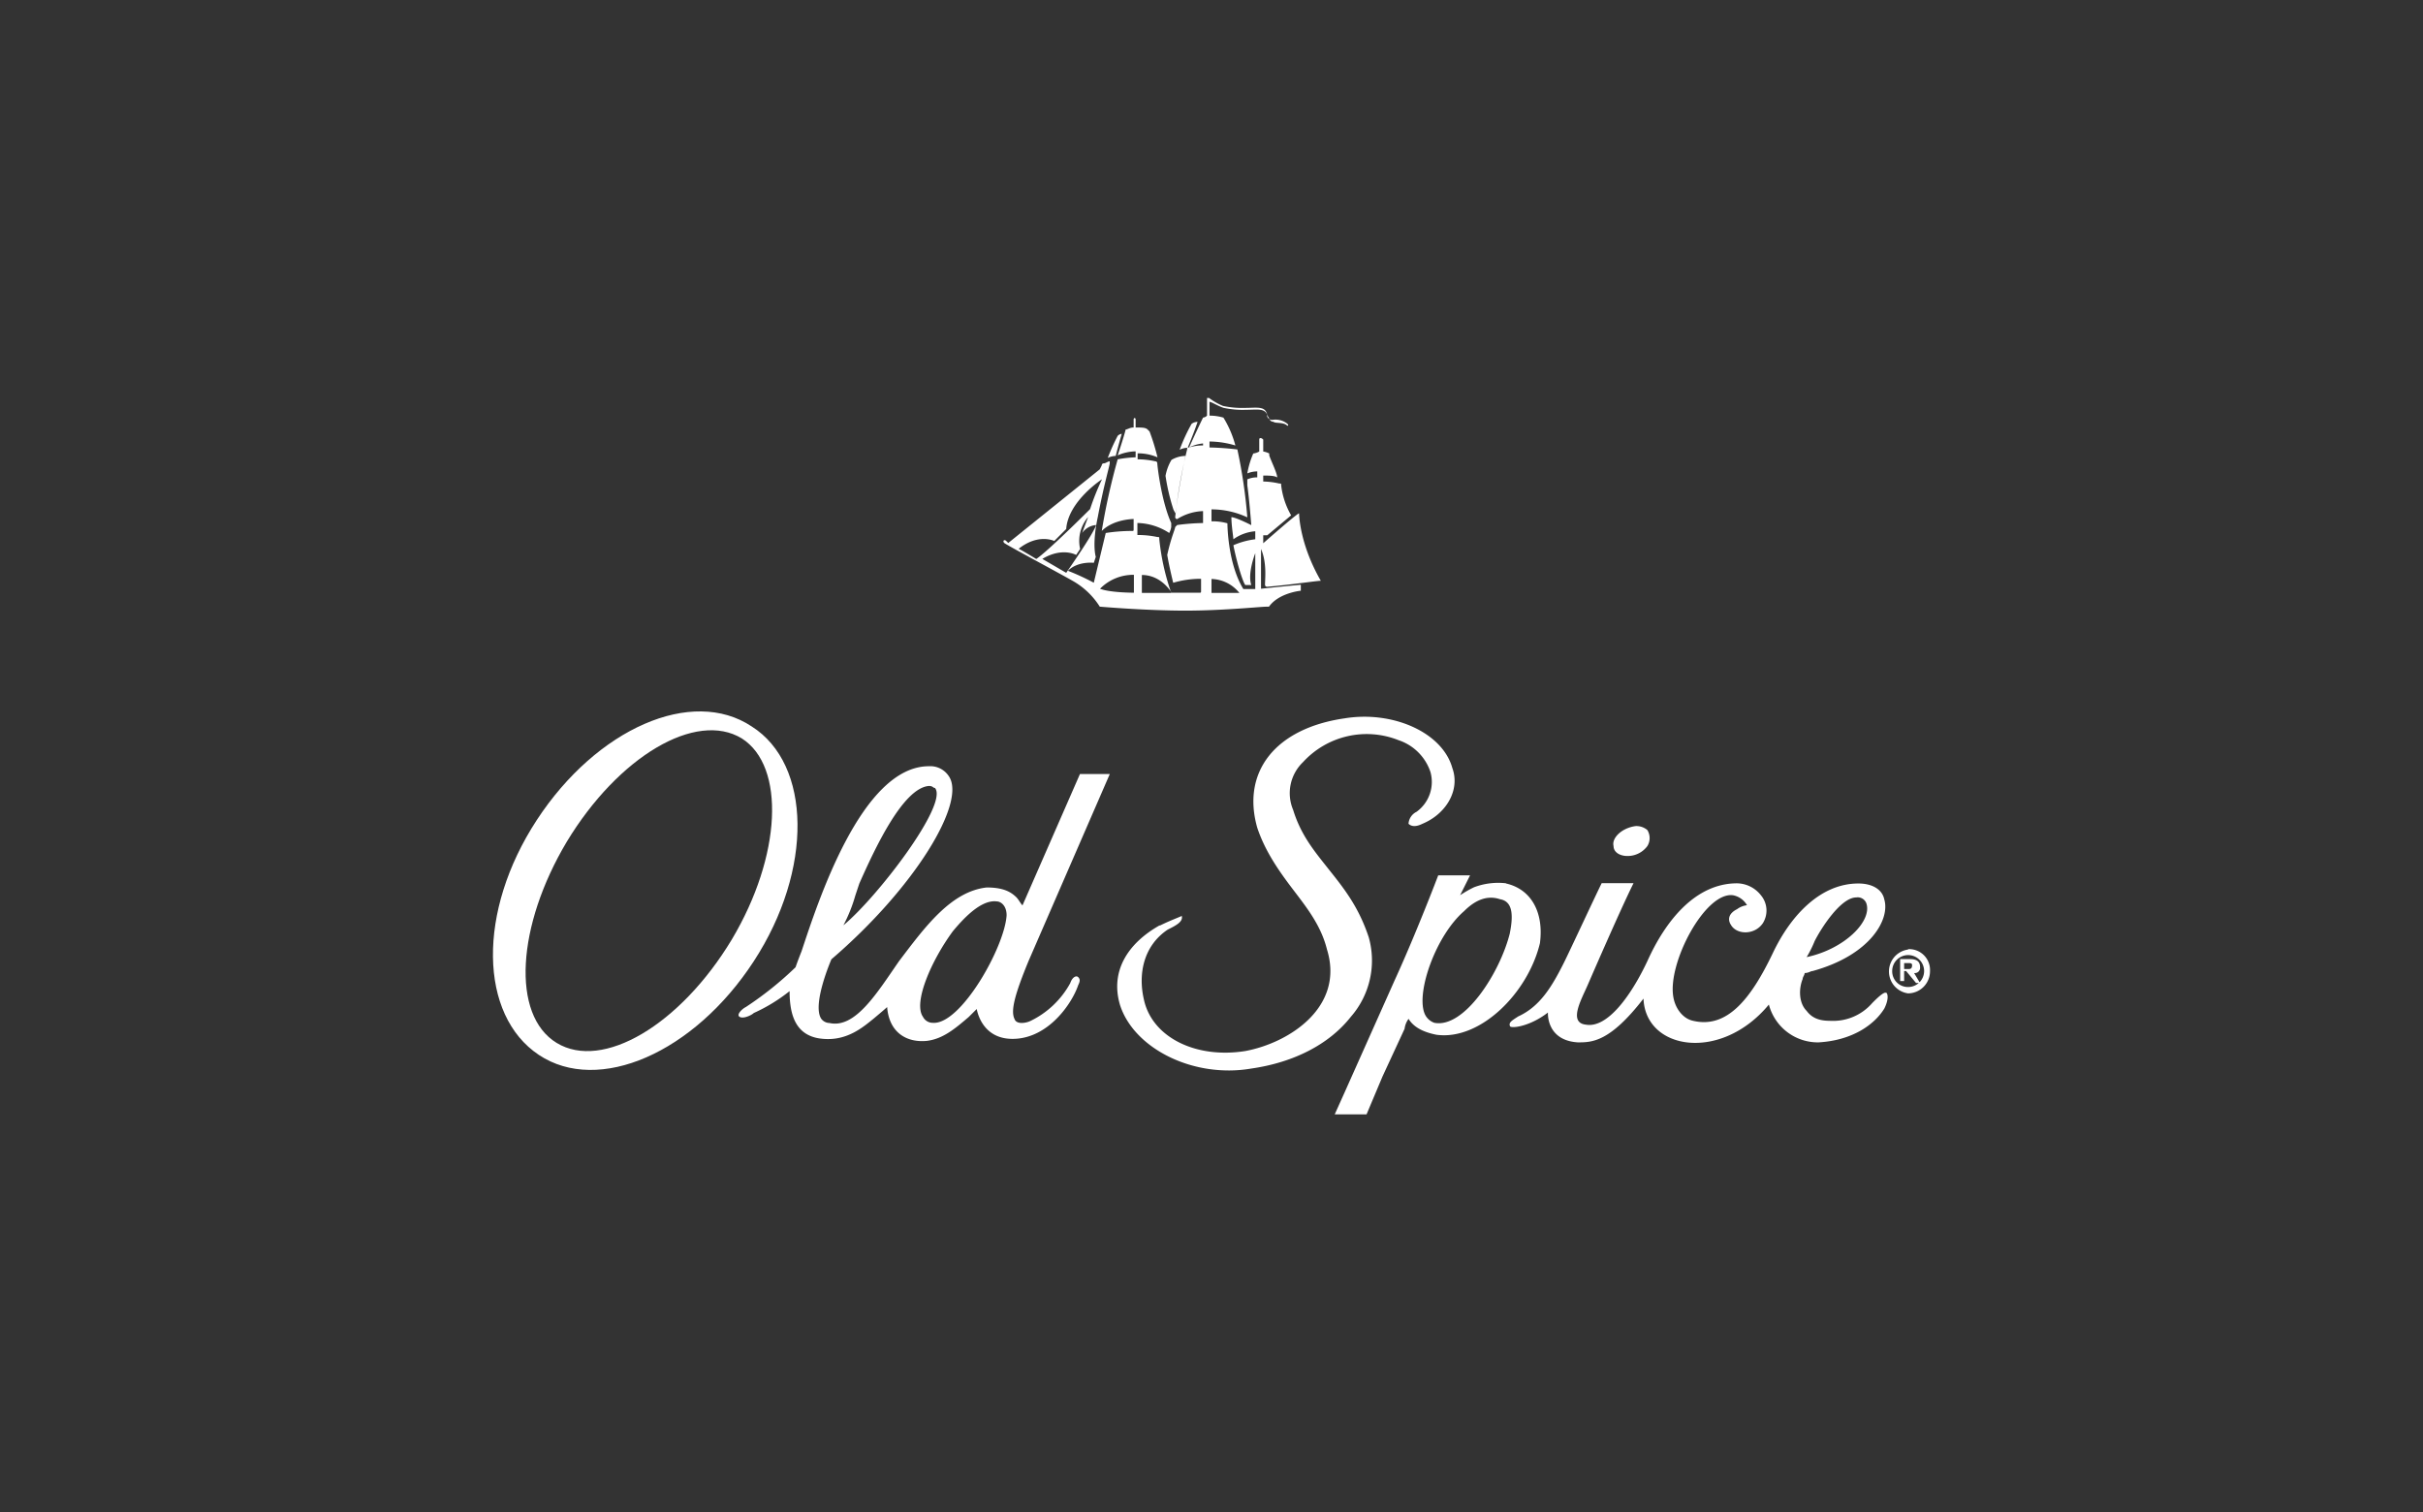 <svg id="bf7fd1fd-f0c5-42f1-ab25-5fffadd73c1a" data-name="Layer 1" xmlns="http://www.w3.org/2000/svg" viewBox="0 0 548 342"><rect x="0" y="0" width="548" height="342" fill="#333333" stroke="none"/><path d="M211,231.32a2.47,2.47,0,0,1-2.25-1.35c-2.25-3.15,1.8-12.61,6.75-19.36,2.25-2.7,6.31-7.2,9.91-6.75.9,0,2.25.9,2.25,3.15-.45,7.2-10.36,24.76-16.66,24.31m-17.55-28.81.9-2.7c3.6-8.1,9.9-21.61,15.75-22.06.9,0,.9.45,1.35.45,3.15,3.6-13.05,24.76-20.7,31.06a34.72,34.72,0,0,0,2.7-6.75M251,175.05h-6.75s-12.6,28.81-13,29.71c-.45-.45-.9-1.35-1.35-1.8-1.35-1.35-3.15-2.25-6.75-2.25-8.11.9-14,9-19.81,16.65-5,7.21-9.9,15.31-15.75,14a2.38,2.38,0,0,1-1.81-.9c-2.25-3.15,2.26-13.51,2.26-13.51,18.9-16.2,30.6-35.56,26.55-41.41a5,5,0,0,0-4.5-2.25c-15.3,0-25.21,31.06-28.81,41.86-.9,2.25-1.35,3.6-1.35,3.6a76.87,76.87,0,0,1-11.25,9c-.9.45-2.25,1.8-1.35,2.25s2.7-.45,3.15-.9a38,38,0,0,0,8.1-4.95c0,5.4,1.35,10.35,7.66,10.8,5.4.45,9-2.7,11.25-4.5,0,0,2.7-2.25,3.15-2.7.45,5.85,4.5,8.1,9,7.65,3.6-.45,6.3-2.7,9.45-5.4l1.81-1.8c.45,2.25,2.25,6.75,8.1,6.75,8.1,0,13.5-8.1,14.85-12.15.45-.9.45-1.36,0-1.81s-1.35,0-1.8,1.36a20.31,20.31,0,0,1-9,8.55c-.9.45-3.15.9-3.6-.45-.9-1.8,0-5.4,3.15-13.06Zm90.48,36c-2.25,9-10.35,21.61-17.1,20.26a3.7,3.7,0,0,1-2.25-2.25c-1.8-4.95,2.7-17.56,9-23q4.05-4.05,8.1-2.7c2.7.45,3.15,3.15,2.25,7.65m-.9-11.25a15.47,15.47,0,0,0-7.2.9,25.81,25.81,0,0,0-3.15,1.8l2.25-4.5h-7.2s-4.95,13.05-9.91,23.86l-11.25,25.2-2.25,5h7.2l3.6-8.55,5-10.8a4.75,4.75,0,0,1,.9-2.25c1.36,2.25,4.06,3.15,6.31,3.6,9.9,1.35,20.7-9.45,23.4-20.71.9-6.75-1.8-12.15-7.65-13.5m69.77,13.05c1.35-2.7,5.85-9.9,9.45-9.9a2.08,2.08,0,0,1,2.26,1.35c1.35,4.05-5,10.35-13.51,12.15a24.46,24.46,0,0,0,1.8-3.6m16.21,11.71c-.45-.45-2.25,1.35-3.15,2.25a11.72,11.72,0,0,1-9.46,4.05c-2.25,0-4.05-.45-5.4-2.25-1.8-1.8-1.8-5-.9-7.21,0-.45.45-.9.45-1.35.9,0,1.35-.45,1.8-.45,13.06-3.6,17.56-11.7,16.21-16.2-.45-2.25-2.7-3.6-5.86-3.6-8.55,0-15.3,7.2-19.35,15.75-4.95,10.36-10.35,17.11-18,15.31-2.25-.45-4.05-2.7-4.5-5.4-1.35-7.66,7.2-23.86,13.51-23a4.62,4.62,0,0,1,3.15,2.25,4.75,4.75,0,0,0-2.25.9c-1.8.9-2.25,2.25-1.35,3.6,1.35,2.25,5.4,2.25,7.2-.45a5.39,5.39,0,0,0-.45-6.3,7,7,0,0,0-5.4-2.7c-9.46,0-16.21,8.55-20.26,17.55-3.6,7.66-9,15.31-13.95,14.41-4.05-.45-.9-5.85.45-9,0,0,7.2-16.66,10.35-23h-7.2c-1.35,2.7-7.2,15.3-8.55,18-2.71,5.41-5.41,9.91-10.36,12.16-1.35.9-2.25,1.35-1.8,2.25.45.45,4.5,0,8.55-3.15,0,0-.45,6.3,6.76,6.75,3.15,0,7.2,0,14.85-9.9.45,11.7,17.56,14.4,28.36,1.35a11.45,11.45,0,0,0,11.25,8.55c7.65-.45,12.61-4,14.86-7.65.9-1.8.9-3.15.45-3.6M262.3,209.26c-7.2,4.05-11.26,10.35-9,18,3.15,9.9,16.65,16.65,29.7,14.4,9.46-1.35,17.56-5.4,22.51-11.7a19.34,19.34,0,0,0,4.05-18c-2.25-6.75-5.4-10.8-9-15.3-3.15-4-6.3-7.65-8.1-13.51a9.72,9.72,0,0,1,2.25-10.8,19.5,19.5,0,0,1,21.6-4.95,11.37,11.37,0,0,1,7.21,7.2,8.33,8.33,0,0,1-3.15,9,3.25,3.25,0,0,0-1.81,2.7c.45.45,1.36.9,3.16,0,5.4-2.25,8.55-7.65,6.75-12.6-2.25-8.1-13.51-13-24.31-11.25-15.75,2.25-23.41,12.15-19.81,24.75,1.8,5.41,5,9.91,8.11,14s6.3,8.1,7.65,13.5c4.05,13.06-8.55,21.16-18.46,23-11.25,1.8-21.15-3.15-22.95-11.7-1.35-5.86,0-12.16,5.4-15.76,1.8-.9,3.6-1.8,3.15-3.15.45,0-2.25.9-4.95,2.25m105.78-15.75a5.54,5.54,0,0,0,4.5-2.25,3.45,3.45,0,0,0,0-3.61,3.8,3.8,0,0,0-2.7-.9c-3.15.45-5.4,2.71-4.95,4.51,0,1.35,1.35,2.25,3.15,2.25" fill="#fff"/><path d="M167.77,167c-10.35-6.3-27.91,4.05-39.61,23.41-11.26,18.9-12.61,39.16-2.25,45.46s27.91-4,39.61-23.41c11.25-18.9,12.15-39.16,2.25-45.46m2.7,50.41c-13.5,20.71-35.11,30.16-48.61,21.16s-14-32.41-.45-53.12,35.11-30.15,48.61-21.15c13.5,8.55,13.95,32.41.45,53.11" fill="#fff"/><path d="M430.65,219.16h.9c.45,0,.9,0,.9-.9,0-.45-.45-.45-.9-.45h-.9Zm-.9-2.25H432c1.35,0,2.25.45,2.25,1.8a1.19,1.19,0,0,1-1.35,1.35l1.35,2.26h-.9l-2.25-2.71h-.45v2.26h-.9v-5Zm1.8,6.31a3.61,3.61,0,1,0-3.6-3.61,3.55,3.55,0,0,0,3.6,3.61m0-8.56a4.72,4.72,0,0,1,4.95,5,5,5,0,0,1-4.95,5,5,5,0,0,1,0-9.91" fill="#fff"/><path d="M280.3,134.09a8.36,8.36,0,0,0-6.3-3.15v3.15Zm-15.3,0s-2.25-4.05-6.75-4.05v4.05ZM256.45,130a10.53,10.53,0,0,0-7.66,3.15c2.25.9,7.66.9,7.66.9Zm-15.31-.45s6.3-9,6.75-10.81a4.25,4.25,0,0,0-3.15,1.81l1.35-3.61a8.23,8.23,0,0,0-1.8,7.21l-.9,1.35s-3.15-1.8-7.65.9Zm-6.75-3.15c2.7-1.8,12.15-11.26,12.15-11.26a56.76,56.76,0,0,1,2.7-6.75s-7.65,4.95-8.1,11.25l-2.7,2.71s-3.6-1.8-8.1,1.8c-.45-.45,4,2.25,4,2.25m64.37,4.95c-.9,0-6.75.9-12.15,1.35a.45.45,0,0,1-.46-.45c0-1.35.46-4.95-.9-8.1h0v9h0s4.06-.45,9-.9h0v1.35s-4.95.45-7.2,3.6h-.45c-1.36,0-9.91.9-18.46.9-9,0-19.36-.9-19.36-.9a17.25,17.25,0,0,0-5.4-5.4c-1.35-.9-15.75-8.55-16.2-9s0-.9.45-.45l.45.45,20.7-16.66.45-.9a.44.44,0,0,1,.45-.45c.45,0,.9-.45,1.35-.45v.45c0,.45-1.35,5-2.7,12.15-1.35,6.31-.45,9-.45,9l-.45,1.35s-3.6-.45-5.85,1.8a53.17,53.17,0,0,1,5.85,2.7l2.7-11.25a39.11,39.11,0,0,1,5.86-.46c.45,0,.45,0,.45-.45v-2.25s-4.51,0-7.21,2.7a149,149,0,0,1,3.6-16.2,25.07,25.07,0,0,1,4.06-.45v-1.35a10.47,10.47,0,0,0-4.06.9s1.36-4,1.81-5.85h0c.45,0,.9-.45,1.8-.45v-1.8c0-.45.45-.45.45,0v1.8c1.35,0,2.25,0,2.7.45l.45.45a49.75,49.75,0,0,1,1.8,5.85,10.92,10.92,0,0,0-4.5-.9v1.35a18.57,18.57,0,0,1,4,.45.44.44,0,0,1,.45.45c0,.45.9,8.55,3.15,13.5v.9a4.63,4.63,0,0,1-.45,1.36,13.65,13.65,0,0,0-7.2-2.26V121h0a20.41,20.41,0,0,1,4.5.45c.45,0,.45,0,.45.45a52.49,52.49,0,0,0,2.7,12.15h6.3c.45,0,.45,0,.45-.45v-2.7a21.88,21.88,0,0,0-6.3.9s-.9-3.6-1.35-6.3c.9-4.05,1.8-5.86,1.8-6.31l.45-.45a48.9,48.9,0,0,1,5.85-.45v-2.7a11.75,11.75,0,0,0-5.85,1.8.44.44,0,0,1-.45-.45,111.36,111.36,0,0,1,2.7-15.3c0-.45,0-.45.45-.45a11,11,0,0,1,3.15-.45v-.45a8.88,8.88,0,0,0-3.15.9c1.8-4,3.15-6.75,3.15-6.75a1.39,1.39,0,0,0,.9-.45V90h.45a14.48,14.48,0,0,0,3.15,1.8,20.18,20.18,0,0,0,4.95.45c2.7,0,4.5-.45,5,1.35A1.19,1.19,0,0,0,288,94.93a4.28,4.28,0,0,1,3.15.9c.45.45,0,.45,0,.45-.9-.9-2.7-.45-3.15-.9-.9,0-.9-.9-1.35-1.35-.46-1.8-2.26-1.35-5-1.35a20.18,20.18,0,0,1-4.95-.45c-1.35-.45-2.7-1.35-3.15-1.35V94a11,11,0,0,1,3.15.45,23.41,23.41,0,0,1,2.7,6.3,20.71,20.71,0,0,0-5.85-.9v1.35a62.1,62.1,0,0,1,6.3.45A116.4,116.4,0,0,1,282.1,117h0a19.21,19.21,0,0,0-8.1-1.8v2.7a12.45,12.45,0,0,1,3.6.45s0,9,3.6,14.86h2.7v-8.1h0s-1.8,4.5-.9,7.2h-1.35c-.45-.45-1.8-4.5-2.7-9a17.61,17.61,0,0,1,4.95-1.35h0v-1.81h0a9.78,9.78,0,0,0-4.95,1.81h0c0-.45-.45-3.16-.45-5h0c.45,0,1.8.45,4.5,1.8h0s-.45-5.85-.9-9v-1.35a5.46,5.46,0,0,1,2.25-.45v-1.35a6,6,0,0,0-2.25.45h0a19.28,19.28,0,0,1,1.35-4.5h0a3.48,3.48,0,0,0,1.35-.45v-2.7c0-.45.45-.45.9,0v2.7a4.63,4.63,0,0,1,1.36.45V103c.45,1.35,1.8,4,1.8,5h0c-.45-.45-2.25-.45-3.16-.45v1.35a17.06,17.06,0,0,1,3.61.45c.45,0,.45,0,.45.45a17.81,17.81,0,0,0,2.25,6.75h0l-5.4,4.51h-.91v1.8h0s7.66-6.76,8.11-6.76h0s0,6.76,4.95,15.31h0m-27.91-36a2.22,2.22,0,0,0-1.35.45,39.25,39.25,0,0,0-2.7,5.85,4.48,4.48,0,0,1,1.8-.45s1.35-3.15,2.25-5.85m-5,20.7c.9-6.75,2.25-13,2.25-13a6.45,6.45,0,0,0-3.15.9,10.86,10.86,0,0,0-1.35,3.6,47,47,0,0,0,1.8,7.65Zm-13.51-13a4.48,4.48,0,0,0-1.8.45,43.85,43.85,0,0,1,2.25-5,1.61,1.61,0,0,1,.91-.45s-.91,3.15-1.36,5" fill="#fff"/></svg>